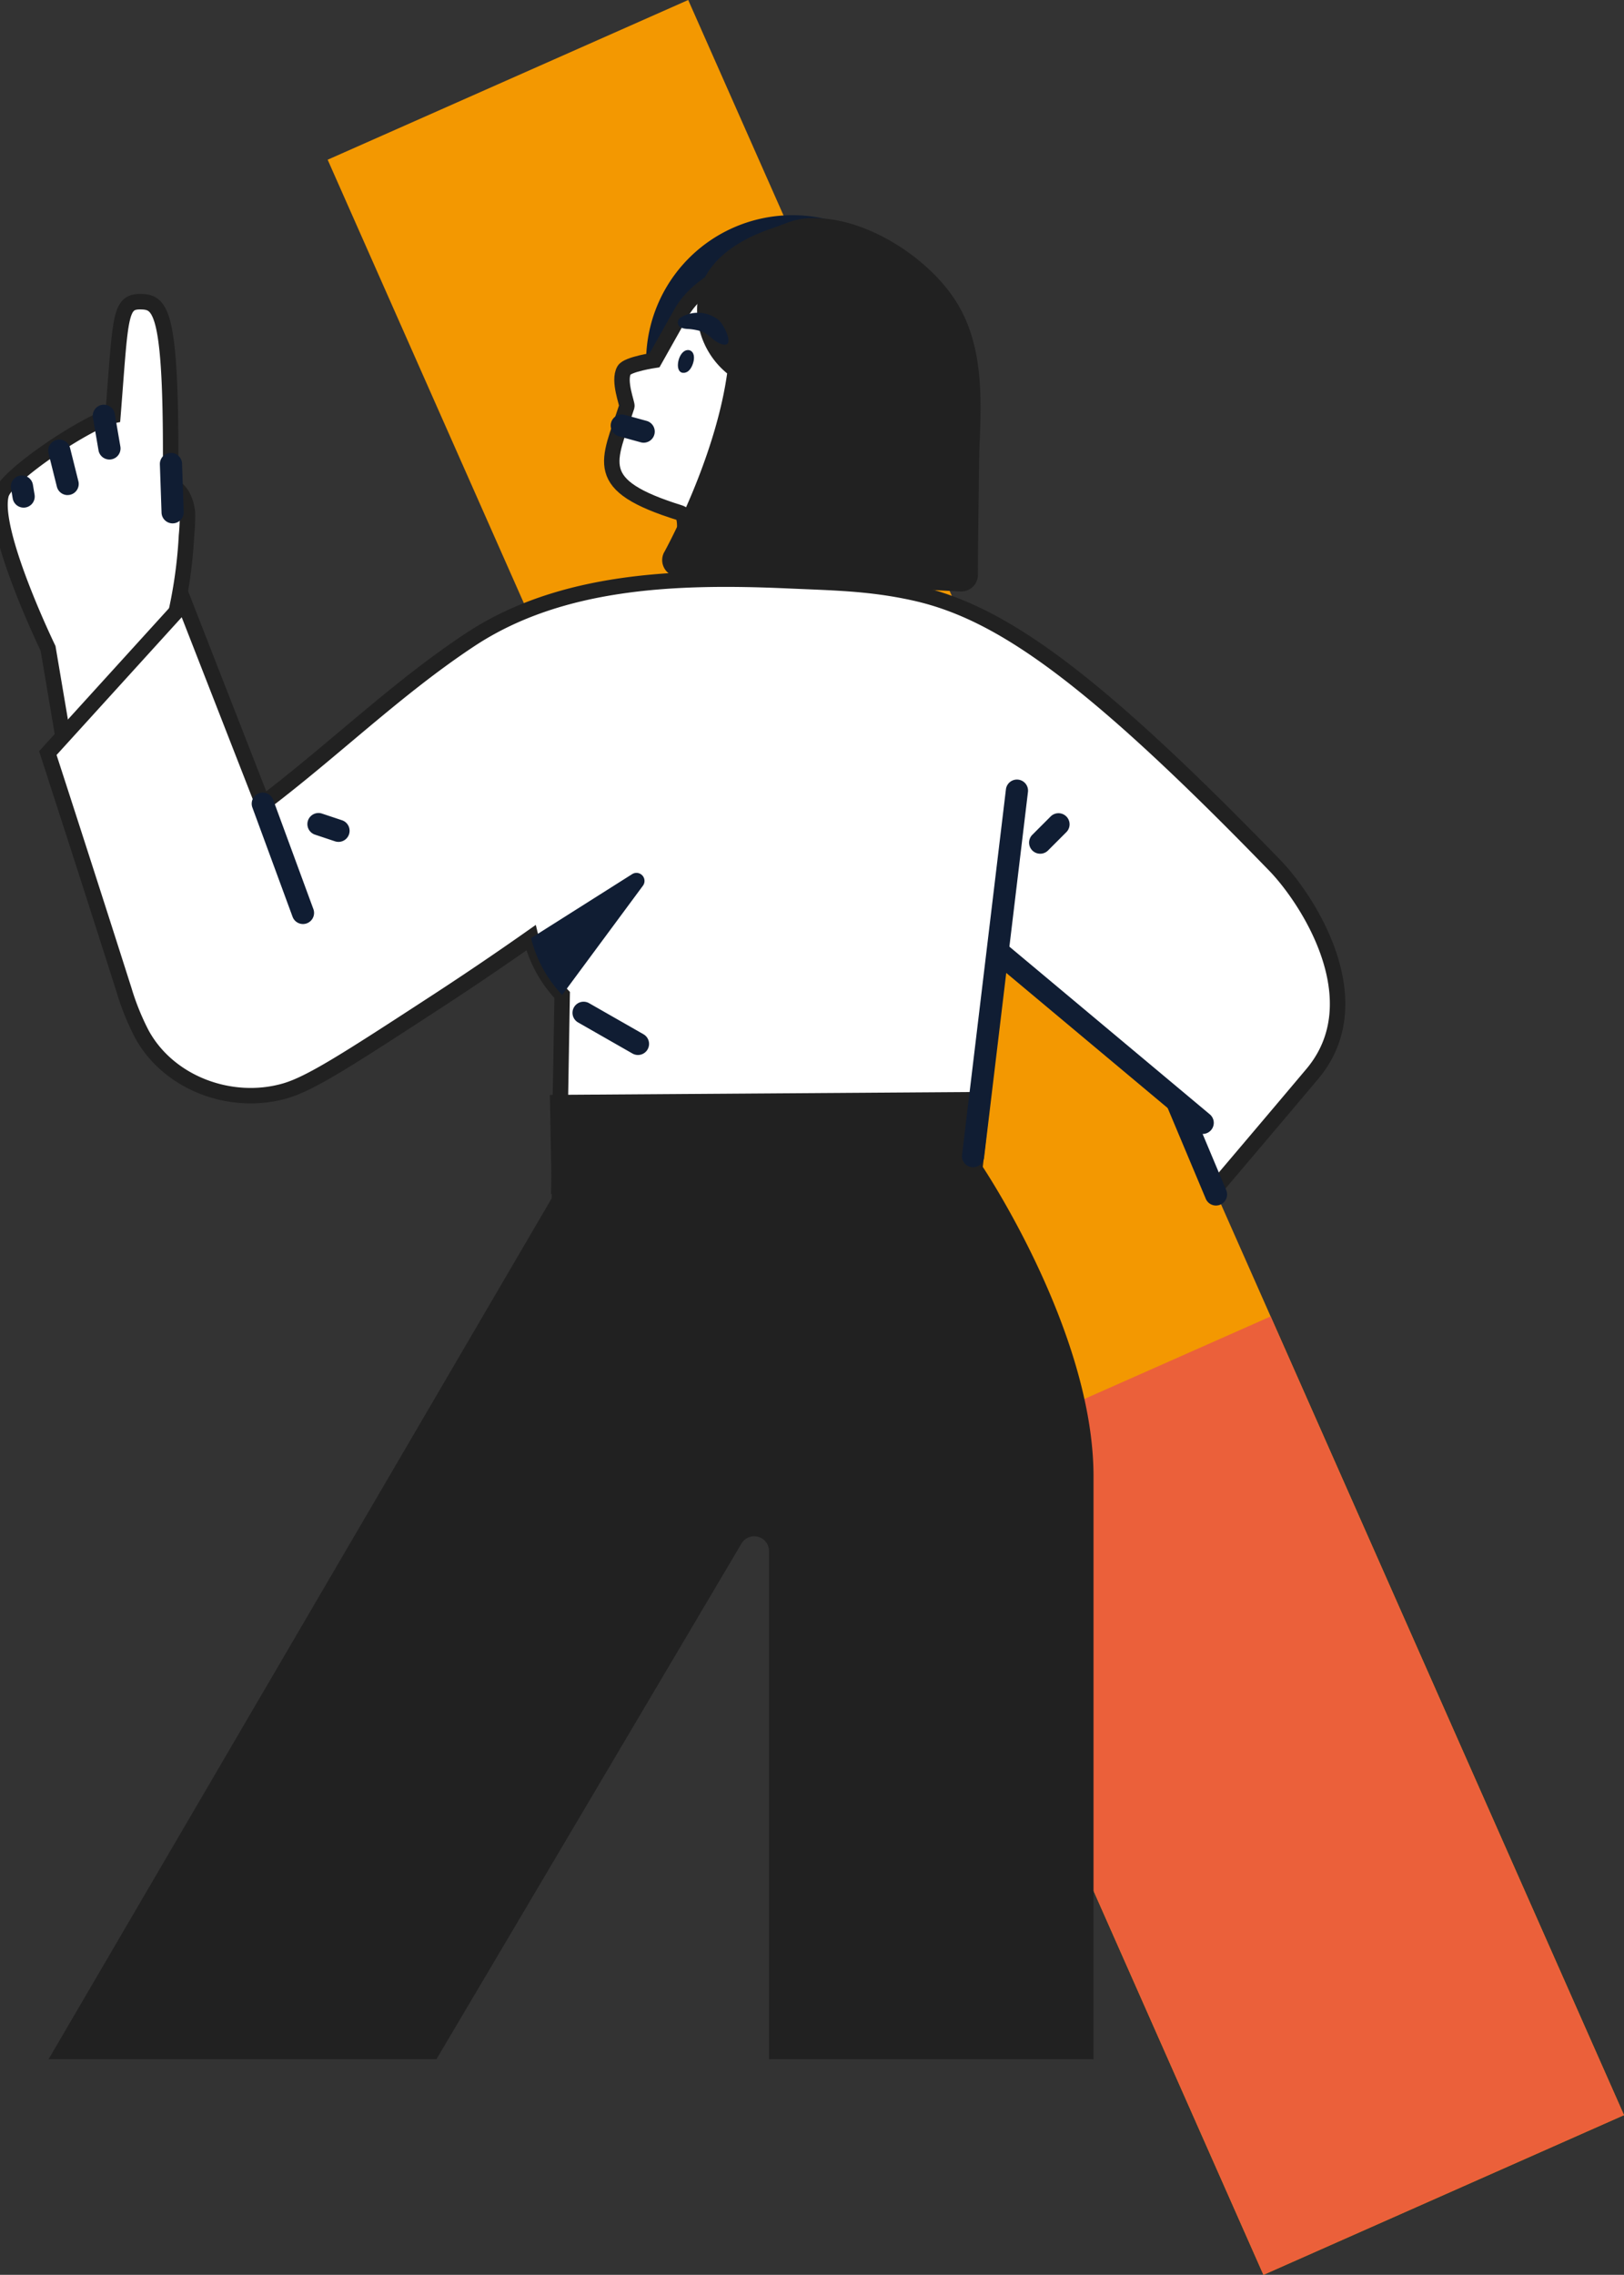 <svg id="グループ_35823" data-name="グループ 35823" xmlns="http://www.w3.org/2000/svg" xmlns:xlink="http://www.w3.org/1999/xlink" width="210.174" height="294.223" viewBox="0 0 210.174 294.223">
  <rect x="0" y="0" width="210.174" height="294.223" fill="#333333" stroke="none"/>
  <defs>
    <clipPath id="clip-path">
      <rect id="長方形_217" data-name="長方形 217" width="210.174" height="294.223" fill="none"/>
    </clipPath>
    <clipPath id="clip-path-2">
      <rect id="長方形_220" data-name="長方形 220" width="299.174" height="51.031" transform="translate(121.105 294.223) rotate(-113.879)" fill="none"/>
    </clipPath>
  </defs>
  <g id="グループ_35818" data-name="グループ 35818" transform="translate(0 0)">
    <g id="グループ_35817" data-name="グループ 35817" transform="translate(0 0)" clip-path="url(#clip-path)">
      <path id="パス_1027" data-name="パス 1027" d="M1287.193,295.06c.711-2.485,11.29-9.456,14.451-10.144,1.053-13.207.813-14.881,3.828-14.738,2.495.119,3.828,1.723,3.625,23.77,1.395.442,2.024,2.016,2.192,3.452a25.87,25.87,0,0,1-.123,3.019,60.292,60.292,0,0,1-1.485,10.527l-13.589,20.862-2.842-16.8s-7.4-15.264-6.056-19.954" transform="translate(-1287.031 -231.15)" fill="#fff" stroke="#212121" stroke-width="2"/>
    </g>
  </g>
  <g id="グループ_35820" data-name="グループ 35820" transform="translate(42.406 0)">
    <g id="グループ_35819" data-name="グループ 35819" transform="translate(0 0)" clip-path="url(#clip-path-2)">
      <path id="パス_1053" data-name="パス 1053" d="M0,0H299.174V51.031H0Z" transform="translate(121.106 294.223) rotate(-113.879)" fill="#f39801"/>
      <path id="パス_1054" data-name="パス 1054" d="M0,0H112.969V51.031H0Z" transform="translate(121.106 294.223) rotate(-113.879)" fill="#eb603a"/>
    </g>
  </g>
  <g id="グループ_35822" data-name="グループ 35822" transform="translate(0 0)">
    <g id="グループ_35821" data-name="グループ 35821" transform="translate(0 0)" clip-path="url(#clip-path)">
      <path id="パス_1028" data-name="パス 1028" d="M613.9,211.648A18.949,18.949,0,1,0,632.847,192.7,18.949,18.949,0,0,0,613.9,211.648" transform="translate(-530.285 -164.868)" fill="#101d33"/>
      <path id="パス_1029" data-name="パス 1029" d="M700.312,275.12c-2.343-.368-8.72-8.392-8.094-20.708.185-3.64.06-9.8.06-9.8l-.538,0,.822-3.62s-5.006,1.507-7.394,5.664c-.351.611-3.444,6.119-3.444,6.119s-3.5.523-3.948,1.292c-.8,1.371.451,4.381.359,4.665-2.346,7.249-4.786,10.168,6.937,13.8,1.3.4,0,6.911-.317,8.23l1.706,5.407,23.064,1.34Z" transform="translate(-597.01 -206.183)" fill="#fff" stroke="#212121" stroke-width="2"/>
      <path id="パス_1030" data-name="パス 1030" d="M274.324,521.714l10.149,25.98c9.108-6.872,17.3-14.918,26.848-21.219,11.707-7.727,26.7-8.267,41.128-7.621,5.867.263,10.612.312,16.342,1.58,11.114,2.459,22.8,10.67,46.632,35.217,4.263,4.391,12.847,17.513,4.881,26.987-4.068,4.838-12.636,14.929-12.636,14.929l-5.383-11.915L379.823,566.99l-3.28,28.587-53.748,1.556.42-24.7a16.332,16.332,0,0,1-4.036-7.4c-3.522,2.476-7.611,5.268-12.131,8.212-11.734,7.641-16.454,10.683-19.771,11.617-6.95,1.956-14.965-1-18.451-7.353a32.761,32.761,0,0,1-2.316-5.73c-.145-.449-.288-.9-.431-1.347-4.341-13.633-9.426-29.281-9.426-29.281Z" transform="translate(-250.463 -443.747)" fill="#fff" stroke="#212121" stroke-width="2"/>
      <path id="パス_1031" data-name="パス 1031" d="M625.84,977.88l-55.445.38.431,23.469,56.2-1.938Z" transform="translate(-499.23 -836.648)" fill="#212121"/>
      <path id="パス_1032" data-name="パス 1032" d="M568.6,1092.271a1.919,1.919,0,0,0-3.574-.97l-39.468,66.683h-50.2l66.05-112.946,54.585-2.869s14.6,21.532,14.6,40.443v75.371H568.6Z" transform="translate(-469.072 -891.652)" fill="#212121"/>
      <path id="パス_1033" data-name="パス 1033" d="M535.439,748.117a1.435,1.435,0,0,0,1.423-1.264l5.68-47.3a1.436,1.436,0,0,0-2.851-.342l-5.68,47.3a1.437,1.437,0,0,0,1.427,1.607" transform="translate(-409.503 -597.147)" fill="#101d33"/>
      <path id="パス_1034" data-name="パス 1034" d="M395.322,868.241a1.436,1.436,0,0,0,.922-2.537L369.956,843.72a1.436,1.436,0,0,0-1.842,2.2L394.4,867.906a1.43,1.43,0,0,0,.92.334" transform="translate(-239.675 -721.578)" fill="#101d33"/>
      <path id="パス_1035" data-name="パス 1035" d="M362.152,991.447a1.436,1.436,0,0,0,1.323-1.992l-5.045-12.007a1.436,1.436,0,0,0-2.647,1.112l5.045,12.007a1.436,1.436,0,0,0,1.324.88" transform="translate(-204.782 -835.525)" fill="#101d33"/>
      <path id="パス_1037" data-name="パス 1037" d="M881.679,797.435a16.331,16.331,0,0,1-4.024-7.351l13.082-8.273a1.041,1.041,0,0,1,1.415,1.47Z" transform="translate(-808.926 -668.752)" fill="#101d33"/>
      <path id="パス_1038" data-name="パス 1038" d="M882.1,903.947a1.436,1.436,0,0,0,.713-2.682l-7.038-4.019a1.435,1.435,0,1,0-1.424,2.493l7.038,4.019a1.429,1.429,0,0,0,.71.189" transform="translate(-799.536 -767.497)" fill="#101d33"/>
      <path id="パス_1039" data-name="パス 1039" d="M1180.424,726.777a1.436,1.436,0,0,0,1.347-1.932l-5.2-14.129a1.435,1.435,0,1,0-2.694.992l5.2,14.129a1.437,1.437,0,0,0,1.347.94" transform="translate(-1141.214 -607.265)" fill="#101d33"/>
      <path id="パス_1041" data-name="パス 1041" d="M498.233,733.491a1.431,1.431,0,0,0,1.015-.42l2.368-2.369a1.435,1.435,0,1,0-2.03-2.03l-2.368,2.368a1.435,1.435,0,0,0,1.015,2.451" transform="translate(-363.614 -623.072)" fill="#101d33"/>
      <path id="パス_1042" data-name="パス 1042" d="M872.812,374.767a1.436,1.436,0,0,0,.38-2.82l-2.871-.79a1.436,1.436,0,0,0-.761,2.768l2.871.79a1.442,1.442,0,0,0,.381.052" transform="translate(-789.51 -317.509)" fill="#101d33"/>
      <path id="パス_1043" data-name="パス 1043" d="M576.831,238.491c2.131-3.947,6.829-13.774,8.142-23.126a10.6,10.6,0,0,1-3.889-8.215c0-5.592,4.589-8.845,9.806-10.588,2.239-.748,3.3-1.592,7.037-1.183,6.412.7,13.747,5.633,16.992,11.206,3.2,5.5,2.972,12.081,2.713,18.222-.045,1.063-.2,12.563-.2,16.6a2.163,2.163,0,0,1-2.223,2.163l-36.538-1.9a2.161,2.161,0,0,1-1.845-3.184" transform="translate(-490.869 -167.069)" fill="#212121"/>
      <path id="パス_1044" data-name="パス 1044" d="M802.8,280.71a4.323,4.323,0,0,1,4.946.3c.717.6,2.336,3.858.234,3.066-.961-.362-1.512-1.281-2.512-1.611a7.457,7.457,0,0,0-1.721-.3,2.559,2.559,0,0,1-.791-.146.729.729,0,0,1-.155-1.3" transform="translate(-714.745 -239.621)" fill="#101d33"/>
      <path id="パス_1045" data-name="パス 1045" d="M833.86,316.381c-.4-.134-.575-.685-.442-1.4s.576-1.482,1.24-1.506a.7.7,0,0,1,.248.036.742.742,0,0,1,.427.382,1.264,1.264,0,0,1,.115.473,2.04,2.04,0,0,1-.05.563c-.14.644-.521,1.338-1.06,1.455a.451.451,0,0,1-.218.03.634.634,0,0,1-.26-.028" transform="translate(-745.64 -268.198)" fill="#101d33"/>
      <path id="パス_1046" data-name="パス 1046" d="M1146.018,731.822a1.436,1.436,0,0,0,.454-2.8l-2.584-.861a1.435,1.435,0,1,0-.908,2.724l2.584.861a1.433,1.433,0,0,0,.454.074" transform="translate(-1102.216 -622.934)" fill="#101d33"/>
      <path id="パス_1047" data-name="パス 1047" d="M1349.4,369.714a1.436,1.436,0,0,0,1.417-1.678l-.718-4.187a1.436,1.436,0,1,0-2.83.485l.718,4.187a1.436,1.436,0,0,0,1.413,1.193" transform="translate(-1335.239 -310.279)" fill="#101d33"/>
      <path id="パス_1048" data-name="パス 1048" d="M1292.242,414.68h.05a1.435,1.435,0,0,0,1.385-1.484l-.215-6.244a1.435,1.435,0,1,0-2.869.1l.215,6.244a1.435,1.435,0,0,0,1.434,1.386" transform="translate(-1269.902 -346.99)" fill="#101d33"/>
      <path id="パス_1049" data-name="パス 1049" d="M1387.193,400.813a1.437,1.437,0,0,0,1.394-1.784l-1.077-4.306a1.435,1.435,0,1,0-2.785.7l1.077,4.307a1.436,1.436,0,0,0,1.391,1.088" transform="translate(-1378.442 -336.783)" fill="#101d33"/>
      <path id="パス_1050" data-name="パス 1050" d="M1425.757,429.935a1.436,1.436,0,0,0,1.418-1.672l-.215-1.292a1.435,1.435,0,0,0-2.832.472l.215,1.292a1.436,1.436,0,0,0,1.414,1.2" transform="translate(-1422.701 -364.279)" fill="#101d33"/>
    </g>
  </g>
</svg>
